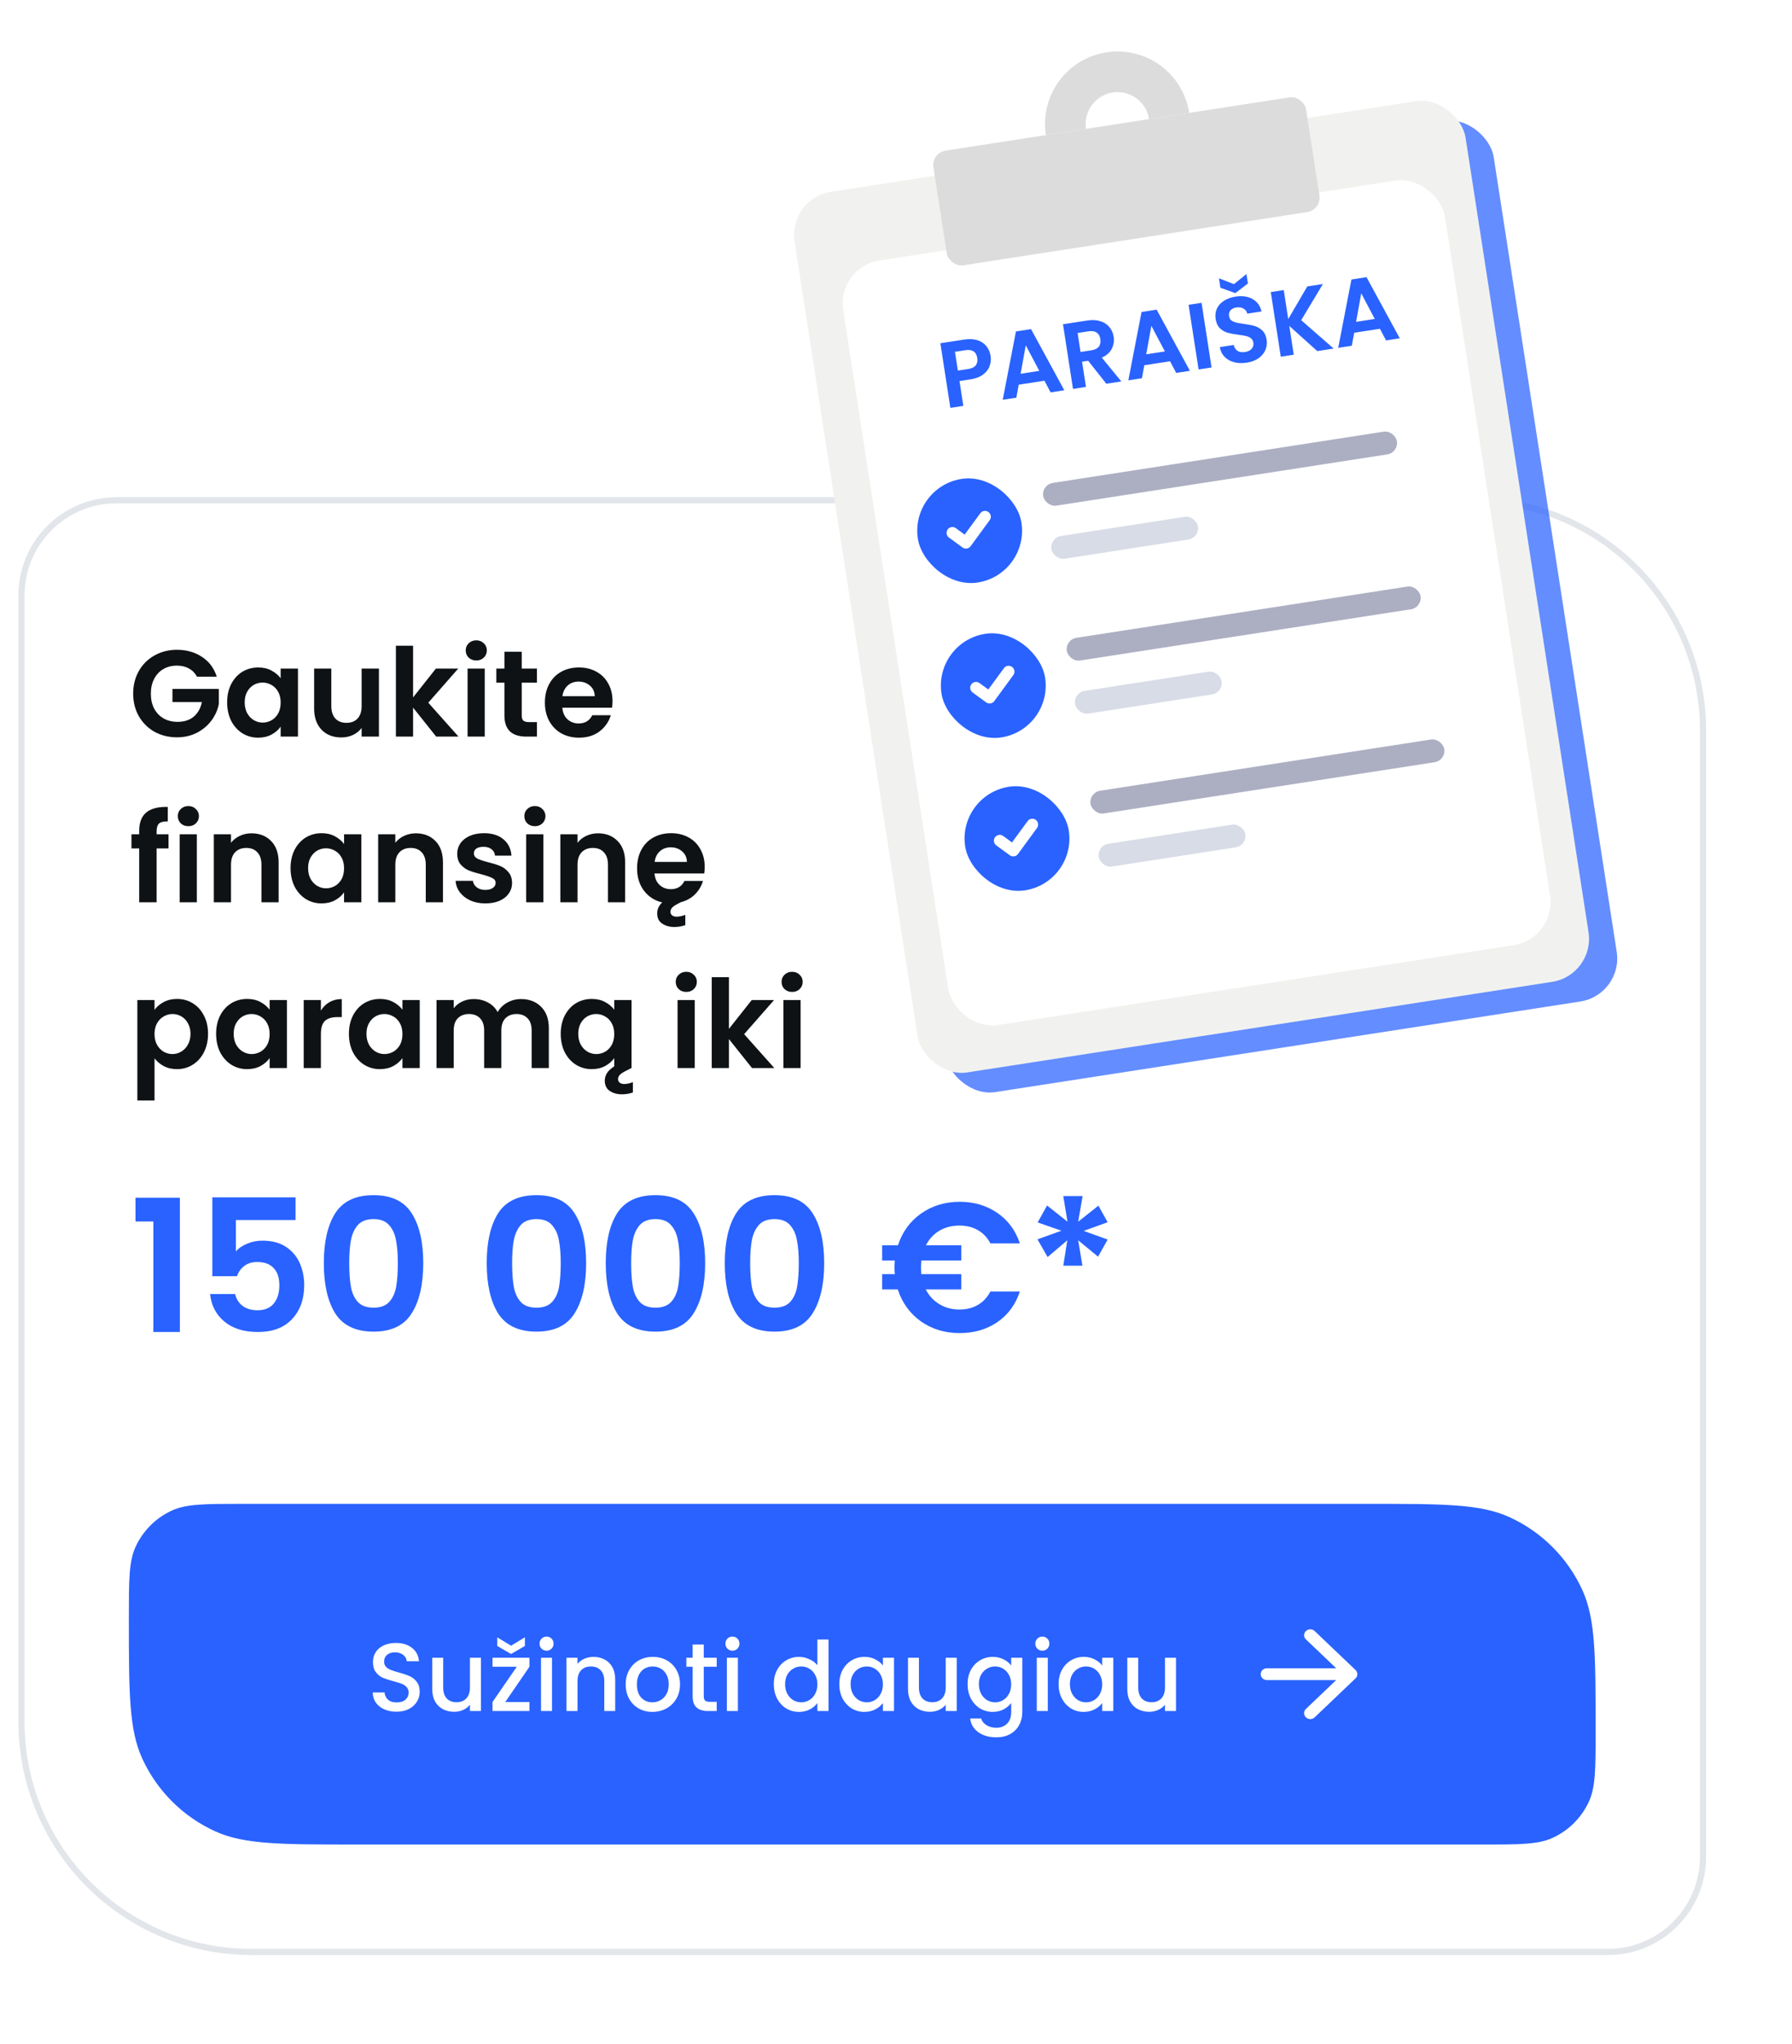 <svg width="292" height="333" viewBox="0 0 292 333" fill="none" xmlns="http://www.w3.org/2000/svg">
<g filter="url(#filter0_d_261_247)">
<path d="M3 96C3 87.163 10.163 80 19 80H240C260.987 80 278 97.013 278 118V301.502C278 310.338 270.837 317.502 262 317.502H41C20.013 317.502 3 300.489 3 279.502V96Z" fill="white"/>
<path d="M19 80.5H240C260.711 80.5 277.5 97.289 277.5 118V301.502C277.5 310.062 270.56 317.002 262 317.002H41C20.289 317.002 3.5 300.213 3.5 279.502V96C3.5 87.44 10.44 80.5 19 80.5Z" stroke="#E2E5E9"/>
<path d="M32.1 109.24C31.78 108.653 31.34 108.207 30.78 107.9C30.22 107.593 29.567 107.44 28.82 107.44C27.993 107.44 27.26 107.627 26.62 108C25.98 108.373 25.48 108.907 25.12 109.6C24.76 110.293 24.58 111.093 24.58 112C24.58 112.933 24.76 113.747 25.12 114.44C25.493 115.133 26.007 115.667 26.66 116.04C27.313 116.413 28.073 116.6 28.94 116.6C30.007 116.6 30.88 116.32 31.56 115.76C32.24 115.187 32.687 114.393 32.9 113.38H28.1V111.24H35.66V113.68C35.473 114.653 35.073 115.553 34.46 116.38C33.847 117.207 33.053 117.873 32.08 118.38C31.12 118.873 30.04 119.12 28.84 119.12C27.493 119.12 26.273 118.82 25.18 118.22C24.1 117.607 23.247 116.76 22.62 115.68C22.007 114.6 21.7 113.373 21.7 112C21.7 110.627 22.007 109.4 22.62 108.32C23.247 107.227 24.1 106.38 25.18 105.78C26.273 105.167 27.487 104.86 28.82 104.86C30.393 104.86 31.76 105.247 32.92 106.02C34.08 106.78 34.88 107.853 35.32 109.24H32.1ZM37.012 113.42C37.012 112.3 37.232 111.307 37.672 110.44C38.125 109.573 38.732 108.907 39.492 108.44C40.265 107.973 41.125 107.74 42.072 107.74C42.898 107.74 43.618 107.907 44.232 108.24C44.858 108.573 45.358 108.993 45.732 109.5V107.92H48.552V119H45.732V117.38C45.372 117.9 44.872 118.333 44.232 118.68C43.605 119.013 42.878 119.18 42.052 119.18C41.118 119.18 40.265 118.94 39.492 118.46C38.732 117.98 38.125 117.307 37.672 116.44C37.232 115.56 37.012 114.553 37.012 113.42ZM45.732 113.46C45.732 112.78 45.598 112.2 45.332 111.72C45.065 111.227 44.705 110.853 44.252 110.6C43.798 110.333 43.312 110.2 42.792 110.2C42.272 110.2 41.792 110.327 41.352 110.58C40.912 110.833 40.552 111.207 40.272 111.7C40.005 112.18 39.872 112.753 39.872 113.42C39.872 114.087 40.005 114.673 40.272 115.18C40.552 115.673 40.912 116.053 41.352 116.32C41.805 116.587 42.285 116.72 42.792 116.72C43.312 116.72 43.798 116.593 44.252 116.34C44.705 116.073 45.065 115.7 45.332 115.22C45.598 114.727 45.732 114.14 45.732 113.46ZM61.746 107.92V119H58.926V117.6C58.566 118.08 58.093 118.46 57.506 118.74C56.933 119.007 56.306 119.14 55.626 119.14C54.76 119.14 53.993 118.96 53.326 118.6C52.66 118.227 52.133 117.687 51.746 116.98C51.373 116.26 51.186 115.407 51.186 114.42V107.92H53.986V114.02C53.986 114.9 54.206 115.58 54.646 116.06C55.086 116.527 55.686 116.76 56.446 116.76C57.22 116.76 57.826 116.527 58.266 116.06C58.706 115.58 58.926 114.9 58.926 114.02V107.92H61.746ZM71.069 119L67.309 114.28V119H64.509V104.2H67.309V112.62L71.029 107.92H74.669L69.789 113.48L74.709 119H71.069ZM77.609 106.6C77.115 106.6 76.702 106.447 76.369 106.14C76.049 105.82 75.889 105.427 75.889 104.96C75.889 104.493 76.049 104.107 76.369 103.8C76.702 103.48 77.115 103.32 77.609 103.32C78.102 103.32 78.509 103.48 78.829 103.8C79.162 104.107 79.329 104.493 79.329 104.96C79.329 105.427 79.162 105.82 78.829 106.14C78.509 106.447 78.102 106.6 77.609 106.6ZM78.989 107.92V119H76.189V107.92H78.989ZM85.015 110.22V115.58C85.015 115.953 85.102 116.227 85.275 116.4C85.462 116.56 85.768 116.64 86.195 116.64H87.495V119H85.735C83.375 119 82.195 117.853 82.195 115.56V110.22H80.875V107.92H82.195V105.18H85.015V107.92H87.495V110.22H85.015ZM99.809 113.22C99.809 113.62 99.782 113.98 99.729 114.3H91.629C91.696 115.1 91.976 115.727 92.469 116.18C92.962 116.633 93.569 116.86 94.289 116.86C95.329 116.86 96.069 116.413 96.509 115.52H99.529C99.209 116.587 98.596 117.467 97.689 118.16C96.782 118.84 95.669 119.18 94.349 119.18C93.282 119.18 92.322 118.947 91.469 118.48C90.629 118 89.969 117.327 89.489 116.46C89.022 115.593 88.789 114.593 88.789 113.46C88.789 112.313 89.022 111.307 89.489 110.44C89.956 109.573 90.609 108.907 91.449 108.44C92.289 107.973 93.256 107.74 94.349 107.74C95.402 107.74 96.342 107.967 97.169 108.42C98.009 108.873 98.656 109.52 99.109 110.36C99.576 111.187 99.809 112.14 99.809 113.22ZM96.909 112.42C96.896 111.7 96.636 111.127 96.129 110.7C95.622 110.26 95.002 110.04 94.269 110.04C93.576 110.04 92.989 110.253 92.509 110.68C92.042 111.093 91.756 111.673 91.649 112.42H96.909ZM27.46 137.22H25.52V146H22.68V137.22H21.42V134.92H22.68V134.36C22.68 133 23.067 132 23.84 131.36C24.613 130.72 25.78 130.42 27.34 130.46V132.82C26.66 132.807 26.187 132.92 25.92 133.16C25.653 133.4 25.52 133.833 25.52 134.46V134.92H27.46V137.22ZM30.695 133.6C30.201 133.6 29.788 133.447 29.454 133.14C29.134 132.82 28.974 132.427 28.974 131.96C28.974 131.493 29.134 131.107 29.454 130.8C29.788 130.48 30.201 130.32 30.695 130.32C31.188 130.32 31.595 130.48 31.915 130.8C32.248 131.107 32.414 131.493 32.414 131.96C32.414 132.427 32.248 132.82 31.915 133.14C31.595 133.447 31.188 133.6 30.695 133.6ZM32.075 134.92V146H29.274V134.92H32.075ZM40.981 134.76C42.301 134.76 43.368 135.18 44.181 136.02C44.994 136.847 45.401 138.007 45.401 139.5V146H42.601V139.88C42.601 139 42.381 138.327 41.941 137.86C41.501 137.38 40.901 137.14 40.141 137.14C39.368 137.14 38.754 137.38 38.301 137.86C37.861 138.327 37.641 139 37.641 139.88V146H34.841V134.92H37.641V136.3C38.014 135.82 38.488 135.447 39.061 135.18C39.648 134.9 40.288 134.76 40.981 134.76ZM47.344 140.42C47.344 139.3 47.564 138.307 48.004 137.44C48.457 136.573 49.064 135.907 49.824 135.44C50.597 134.973 51.457 134.74 52.404 134.74C53.23 134.74 53.95 134.907 54.564 135.24C55.19 135.573 55.69 135.993 56.064 136.5V134.92H58.884V146H56.064V144.38C55.704 144.9 55.204 145.333 54.564 145.68C53.937 146.013 53.21 146.18 52.384 146.18C51.45 146.18 50.597 145.94 49.824 145.46C49.064 144.98 48.457 144.307 48.004 143.44C47.564 142.56 47.344 141.553 47.344 140.42ZM56.064 140.46C56.064 139.78 55.93 139.2 55.664 138.72C55.397 138.227 55.037 137.853 54.584 137.6C54.13 137.333 53.644 137.2 53.124 137.2C52.604 137.2 52.124 137.327 51.684 137.58C51.244 137.833 50.884 138.207 50.604 138.7C50.337 139.18 50.204 139.753 50.204 140.42C50.204 141.087 50.337 141.673 50.604 142.18C50.884 142.673 51.244 143.053 51.684 143.32C52.137 143.587 52.617 143.72 53.124 143.72C53.644 143.72 54.13 143.593 54.584 143.34C55.037 143.073 55.397 142.7 55.664 142.22C55.93 141.727 56.064 141.14 56.064 140.46ZM67.758 134.76C69.078 134.76 70.145 135.18 70.958 136.02C71.772 136.847 72.178 138.007 72.178 139.5V146H69.378V139.88C69.378 139 69.158 138.327 68.718 137.86C68.278 137.38 67.678 137.14 66.918 137.14C66.145 137.14 65.532 137.38 65.078 137.86C64.638 138.327 64.418 139 64.418 139.88V146H61.618V134.92H64.418V136.3C64.792 135.82 65.265 135.447 65.838 135.18C66.425 134.9 67.065 134.76 67.758 134.76ZM79.081 146.18C78.174 146.18 77.361 146.02 76.641 145.7C75.921 145.367 75.348 144.92 74.921 144.36C74.508 143.8 74.281 143.18 74.241 142.5H77.061C77.114 142.927 77.321 143.28 77.681 143.56C78.054 143.84 78.514 143.98 79.061 143.98C79.594 143.98 80.008 143.873 80.301 143.66C80.608 143.447 80.761 143.173 80.761 142.84C80.761 142.48 80.574 142.213 80.201 142.04C79.841 141.853 79.261 141.653 78.461 141.44C77.634 141.24 76.954 141.033 76.421 140.82C75.901 140.607 75.448 140.28 75.061 139.84C74.688 139.4 74.501 138.807 74.501 138.06C74.501 137.447 74.674 136.887 75.021 136.38C75.381 135.873 75.888 135.473 76.541 135.18C77.208 134.887 77.988 134.74 78.881 134.74C80.201 134.74 81.254 135.073 82.041 135.74C82.828 136.393 83.261 137.28 83.341 138.4H80.661C80.621 137.96 80.434 137.613 80.101 137.36C79.781 137.093 79.348 136.96 78.801 136.96C78.294 136.96 77.901 137.053 77.621 137.24C77.354 137.427 77.221 137.687 77.221 138.02C77.221 138.393 77.408 138.68 77.781 138.88C78.154 139.067 78.734 139.26 79.521 139.46C80.321 139.66 80.981 139.867 81.501 140.08C82.021 140.293 82.468 140.627 82.841 141.08C83.228 141.52 83.428 142.107 83.441 142.84C83.441 143.48 83.261 144.053 82.901 144.56C82.554 145.067 82.048 145.467 81.381 145.76C80.728 146.04 79.961 146.18 79.081 146.18ZM87.159 133.6C86.666 133.6 86.253 133.447 85.919 133.14C85.599 132.82 85.439 132.427 85.439 131.96C85.439 131.493 85.599 131.107 85.919 130.8C86.253 130.48 86.666 130.32 87.159 130.32C87.653 130.32 88.059 130.48 88.379 130.8C88.713 131.107 88.879 131.493 88.879 131.96C88.879 132.427 88.713 132.82 88.379 133.14C88.059 133.447 87.653 133.6 87.159 133.6ZM88.539 134.92V146H85.739V134.92H88.539ZM97.446 134.76C98.766 134.76 99.832 135.18 100.646 136.02C101.459 136.847 101.866 138.007 101.866 139.5V146H99.066V139.88C99.066 139 98.846 138.327 98.406 137.86C97.966 137.38 97.366 137.14 96.606 137.14C95.832 137.14 95.219 137.38 94.766 137.86C94.326 138.327 94.106 139 94.106 139.88V146H91.306V134.92H94.106V136.3C94.479 135.82 94.952 135.447 95.526 135.18C96.112 134.9 96.752 134.76 97.446 134.76ZM114.828 140.22C114.828 140.62 114.802 140.98 114.748 141.3H106.648C106.715 142.1 106.995 142.727 107.488 143.18C107.982 143.633 108.588 143.86 109.308 143.86C110.348 143.86 111.088 143.413 111.528 142.52H114.548C114.295 143.36 113.862 144.087 113.248 144.7C112.635 145.313 111.868 145.74 110.948 145.98L110.488 146.22C110.035 146.447 109.715 146.66 109.528 146.86C109.342 147.073 109.248 147.3 109.248 147.54C109.248 147.78 109.335 147.973 109.508 148.12C109.695 148.267 109.942 148.34 110.248 148.34C110.675 148.34 111.148 148.24 111.668 148.04V149.72C111.095 149.92 110.502 150.02 109.888 150.02C109.102 150.02 108.435 149.833 107.888 149.46C107.355 149.1 107.088 148.547 107.088 147.8C107.088 147.12 107.362 146.527 107.908 146.02C106.668 145.727 105.675 145.087 104.928 144.1C104.182 143.113 103.808 141.9 103.808 140.46C103.808 139.313 104.042 138.307 104.508 137.44C104.975 136.573 105.628 135.907 106.468 135.44C107.308 134.973 108.275 134.74 109.368 134.74C110.422 134.74 111.362 134.967 112.188 135.42C113.028 135.873 113.675 136.52 114.128 137.36C114.595 138.187 114.828 139.14 114.828 140.22ZM111.928 139.42C111.915 138.7 111.655 138.127 111.148 137.7C110.642 137.26 110.022 137.04 109.288 137.04C108.595 137.04 108.008 137.253 107.528 137.68C107.062 138.093 106.775 138.673 106.668 139.42H111.928ZM25.18 163.52C25.54 163.013 26.033 162.593 26.66 162.26C27.3 161.913 28.027 161.74 28.84 161.74C29.787 161.74 30.64 161.973 31.4 162.44C32.173 162.907 32.78 163.573 33.22 164.44C33.673 165.293 33.9 166.287 33.9 167.42C33.9 168.553 33.673 169.56 33.22 170.44C32.78 171.307 32.173 171.98 31.4 172.46C30.64 172.94 29.787 173.18 28.84 173.18C28.027 173.18 27.307 173.013 26.68 172.68C26.067 172.347 25.567 171.927 25.18 171.42V178.28H22.38V161.92H25.18V163.52ZM31.04 167.42C31.04 166.753 30.9 166.18 30.62 165.7C30.353 165.207 29.993 164.833 29.54 164.58C29.1 164.327 28.62 164.2 28.1 164.2C27.593 164.2 27.113 164.333 26.66 164.6C26.22 164.853 25.86 165.227 25.58 165.72C25.313 166.213 25.18 166.793 25.18 167.46C25.18 168.127 25.313 168.707 25.58 169.2C25.86 169.693 26.22 170.073 26.66 170.34C27.113 170.593 27.593 170.72 28.1 170.72C28.62 170.72 29.1 170.587 29.54 170.32C29.993 170.053 30.353 169.673 30.62 169.18C30.9 168.687 31.04 168.1 31.04 167.42ZM35.215 167.42C35.215 166.3 35.435 165.307 35.875 164.44C36.328 163.573 36.935 162.907 37.695 162.44C38.468 161.973 39.328 161.74 40.275 161.74C41.101 161.74 41.821 161.907 42.435 162.24C43.061 162.573 43.561 162.993 43.935 163.5V161.92H46.755V173H43.935V171.38C43.575 171.9 43.075 172.333 42.435 172.68C41.808 173.013 41.081 173.18 40.255 173.18C39.321 173.18 38.468 172.94 37.695 172.46C36.935 171.98 36.328 171.307 35.875 170.44C35.435 169.56 35.215 168.553 35.215 167.42ZM43.935 167.46C43.935 166.78 43.801 166.2 43.535 165.72C43.268 165.227 42.908 164.853 42.455 164.6C42.001 164.333 41.515 164.2 40.995 164.2C40.475 164.2 39.995 164.327 39.555 164.58C39.115 164.833 38.755 165.207 38.475 165.7C38.208 166.18 38.075 166.753 38.075 167.42C38.075 168.087 38.208 168.673 38.475 169.18C38.755 169.673 39.115 170.053 39.555 170.32C40.008 170.587 40.488 170.72 40.995 170.72C41.515 170.72 42.001 170.593 42.455 170.34C42.908 170.073 43.268 169.7 43.535 169.22C43.801 168.727 43.935 168.14 43.935 167.46ZM52.289 163.64C52.649 163.053 53.116 162.593 53.689 162.26C54.276 161.927 54.943 161.76 55.689 161.76V164.7H54.949C54.069 164.7 53.403 164.907 52.949 165.32C52.509 165.733 52.289 166.453 52.289 167.48V173H49.489V161.92H52.289V163.64ZM56.855 167.42C56.855 166.3 57.075 165.307 57.515 164.44C57.969 163.573 58.575 162.907 59.335 162.44C60.109 161.973 60.969 161.74 61.915 161.74C62.742 161.74 63.462 161.907 64.075 162.24C64.702 162.573 65.202 162.993 65.575 163.5V161.92H68.395V173H65.575V171.38C65.215 171.9 64.715 172.333 64.075 172.68C63.449 173.013 62.722 173.18 61.895 173.18C60.962 173.18 60.109 172.94 59.335 172.46C58.575 171.98 57.969 171.307 57.515 170.44C57.075 169.56 56.855 168.553 56.855 167.42ZM65.575 167.46C65.575 166.78 65.442 166.2 65.175 165.72C64.909 165.227 64.549 164.853 64.095 164.6C63.642 164.333 63.155 164.2 62.635 164.2C62.115 164.2 61.635 164.327 61.195 164.58C60.755 164.833 60.395 165.207 60.115 165.7C59.849 166.18 59.715 166.753 59.715 167.42C59.715 168.087 59.849 168.673 60.115 169.18C60.395 169.673 60.755 170.053 61.195 170.32C61.649 170.587 62.129 170.72 62.635 170.72C63.155 170.72 63.642 170.593 64.095 170.34C64.549 170.073 64.909 169.7 65.175 169.22C65.442 168.727 65.575 168.14 65.575 167.46ZM84.89 161.76C86.25 161.76 87.343 162.18 88.17 163.02C89.01 163.847 89.43 165.007 89.43 166.5V173H86.63V166.88C86.63 166.013 86.41 165.353 85.97 164.9C85.53 164.433 84.93 164.2 84.17 164.2C83.41 164.2 82.803 164.433 82.35 164.9C81.91 165.353 81.69 166.013 81.69 166.88V173H78.89V166.88C78.89 166.013 78.67 165.353 78.23 164.9C77.79 164.433 77.19 164.2 76.43 164.2C75.657 164.2 75.043 164.433 74.59 164.9C74.15 165.353 73.93 166.013 73.93 166.88V173H71.13V161.92H73.93V163.26C74.29 162.793 74.75 162.427 75.31 162.16C75.883 161.893 76.51 161.76 77.19 161.76C78.057 161.76 78.83 161.947 79.51 162.32C80.19 162.68 80.717 163.2 81.09 163.88C81.45 163.24 81.97 162.727 82.65 162.34C83.343 161.953 84.09 161.76 84.89 161.76ZM101.707 175.6C102.134 175.6 102.607 175.5 103.127 175.3V176.98C102.554 177.18 101.96 177.28 101.347 177.28C100.56 177.28 99.894 177.093 99.347 176.72C98.814 176.36 98.547 175.807 98.547 175.06C98.547 174.62 98.667 174.207 98.907 173.82C99.147 173.447 99.54 173.08 100.087 172.72V171.38C99.727 171.9 99.227 172.333 98.587 172.68C97.96 173.013 97.234 173.18 96.407 173.18C95.474 173.18 94.62 172.94 93.847 172.46C93.087 171.98 92.48 171.307 92.027 170.44C91.587 169.56 91.367 168.553 91.367 167.42C91.367 166.3 91.587 165.307 92.027 164.44C92.48 163.573 93.087 162.907 93.847 162.44C94.62 161.973 95.48 161.74 96.427 161.74C97.254 161.74 97.974 161.907 98.587 162.24C99.214 162.573 99.714 162.993 100.087 163.5V161.92H102.907V173H102.887L101.947 173.48C101.494 173.707 101.174 173.92 100.987 174.12C100.8 174.333 100.707 174.56 100.707 174.8C100.707 175.04 100.794 175.233 100.967 175.38C101.154 175.527 101.4 175.6 101.707 175.6ZM97.147 170.72C97.667 170.72 98.154 170.593 98.607 170.34C99.06 170.073 99.42 169.7 99.687 169.22C99.954 168.727 100.087 168.14 100.087 167.46C100.087 166.78 99.954 166.2 99.687 165.72C99.42 165.227 99.06 164.853 98.607 164.6C98.154 164.333 97.667 164.2 97.147 164.2C96.627 164.2 96.147 164.327 95.707 164.58C95.267 164.833 94.907 165.207 94.627 165.7C94.36 166.18 94.227 166.753 94.227 167.42C94.227 168.087 94.36 168.673 94.627 169.18C94.907 169.673 95.267 170.053 95.707 170.32C96.16 170.587 96.64 170.72 97.147 170.72ZM111.827 160.6C111.334 160.6 110.921 160.447 110.587 160.14C110.267 159.82 110.107 159.427 110.107 158.96C110.107 158.493 110.267 158.107 110.587 157.8C110.921 157.48 111.334 157.32 111.827 157.32C112.321 157.32 112.727 157.48 113.047 157.8C113.381 158.107 113.547 158.493 113.547 158.96C113.547 159.427 113.381 159.82 113.047 160.14C112.727 160.447 112.321 160.6 111.827 160.6ZM113.207 161.92V173H110.407V161.92H113.207ZM122.534 173L118.774 168.28V173H115.974V158.2H118.774V166.62L122.494 161.92H126.134L121.254 167.48L126.174 173H122.534ZM129.073 160.6C128.58 160.6 128.167 160.447 127.833 160.14C127.513 159.82 127.353 159.427 127.353 158.96C127.353 158.493 127.513 158.107 127.833 157.8C128.167 157.48 128.58 157.32 129.073 157.32C129.567 157.32 129.973 157.48 130.293 157.8C130.627 158.107 130.793 158.493 130.793 158.96C130.793 159.427 130.627 159.82 130.293 160.14C129.973 160.447 129.567 160.6 129.073 160.6ZM130.453 161.92V173H127.653V161.92H130.453Z" fill="#0F1214"/>
<path d="M22.08 198V194.13H29.31V216H24.99V198H22.08ZM48.159 197.76H38.439V202.89C38.859 202.37 39.459 201.95 40.239 201.63C41.019 201.29 41.849 201.12 42.729 201.12C44.329 201.12 45.639 201.47 46.659 202.17C47.679 202.87 48.419 203.77 48.879 204.87C49.339 205.95 49.569 207.11 49.569 208.35C49.569 210.65 48.909 212.5 47.589 213.9C46.289 215.3 44.429 216 42.009 216C39.729 216 37.909 215.43 36.549 214.29C35.189 213.15 34.419 211.66 34.239 209.82H38.319C38.499 210.62 38.899 211.26 39.519 211.74C40.159 212.22 40.969 212.46 41.949 212.46C43.129 212.46 44.019 212.09 44.619 211.35C45.219 210.61 45.519 209.63 45.519 208.41C45.519 207.17 45.209 206.23 44.589 205.59C43.989 204.93 43.099 204.6 41.919 204.6C41.079 204.6 40.379 204.81 39.819 205.23C39.259 205.65 38.859 206.21 38.619 206.91H34.599V194.07H48.159V197.76ZM52.766 204.78C52.766 201.32 53.386 198.61 54.626 196.65C55.886 194.69 57.966 193.71 60.866 193.71C63.766 193.71 65.836 194.69 67.076 196.65C68.336 198.61 68.966 201.32 68.966 204.78C68.966 208.26 68.336 210.99 67.076 212.97C65.836 214.95 63.766 215.94 60.866 215.94C57.966 215.94 55.886 214.95 54.626 212.97C53.386 210.99 52.766 208.26 52.766 204.78ZM64.826 204.78C64.826 203.3 64.726 202.06 64.526 201.06C64.346 200.04 63.966 199.21 63.386 198.57C62.826 197.93 61.986 197.61 60.866 197.61C59.746 197.61 58.896 197.93 58.316 198.57C57.756 199.21 57.376 200.04 57.176 201.06C56.996 202.06 56.906 203.3 56.906 204.78C56.906 206.3 56.996 207.58 57.176 208.62C57.356 209.64 57.736 210.47 58.316 211.11C58.896 211.73 59.746 212.04 60.866 212.04C61.986 212.04 62.836 211.73 63.416 211.11C63.996 210.47 64.376 209.64 64.556 208.62C64.736 207.58 64.826 206.3 64.826 204.78ZM79.309 204.78C79.309 201.32 79.929 198.61 81.169 196.65C82.429 194.69 84.509 193.71 87.409 193.71C90.309 193.71 92.379 194.69 93.619 196.65C94.879 198.61 95.509 201.32 95.509 204.78C95.509 208.26 94.879 210.99 93.619 212.97C92.379 214.95 90.309 215.94 87.409 215.94C84.509 215.94 82.429 214.95 81.169 212.97C79.929 210.99 79.309 208.26 79.309 204.78ZM91.369 204.78C91.369 203.3 91.269 202.06 91.069 201.06C90.889 200.04 90.509 199.21 89.929 198.57C89.369 197.93 88.529 197.61 87.409 197.61C86.289 197.61 85.439 197.93 84.859 198.57C84.299 199.21 83.919 200.04 83.719 201.06C83.539 202.06 83.449 203.3 83.449 204.78C83.449 206.3 83.539 207.58 83.719 208.62C83.899 209.64 84.279 210.47 84.859 211.11C85.439 211.73 86.289 212.04 87.409 212.04C88.529 212.04 89.379 211.73 89.959 211.11C90.539 210.47 90.919 209.64 91.099 208.62C91.279 207.58 91.369 206.3 91.369 204.78ZM98.703 204.78C98.703 201.32 99.323 198.61 100.563 196.65C101.823 194.69 103.903 193.71 106.803 193.71C109.703 193.71 111.773 194.69 113.013 196.65C114.273 198.61 114.903 201.32 114.903 204.78C114.903 208.26 114.273 210.99 113.013 212.97C111.773 214.95 109.703 215.94 106.803 215.94C103.903 215.94 101.823 214.95 100.563 212.97C99.323 210.99 98.703 208.26 98.703 204.78ZM110.763 204.78C110.763 203.3 110.663 202.06 110.463 201.06C110.283 200.04 109.903 199.21 109.323 198.57C108.763 197.93 107.923 197.61 106.803 197.61C105.683 197.61 104.833 197.93 104.253 198.57C103.693 199.21 103.313 200.04 103.113 201.06C102.933 202.06 102.843 203.3 102.843 204.78C102.843 206.3 102.933 207.58 103.113 208.62C103.293 209.64 103.673 210.47 104.253 211.11C104.833 211.73 105.683 212.04 106.803 212.04C107.923 212.04 108.773 211.73 109.353 211.11C109.933 210.47 110.313 209.64 110.493 208.62C110.673 207.58 110.763 206.3 110.763 204.78ZM118.098 204.78C118.098 201.32 118.718 198.61 119.958 196.65C121.218 194.69 123.298 193.71 126.198 193.71C129.098 193.71 131.168 194.69 132.408 196.65C133.668 198.61 134.298 201.32 134.298 204.78C134.298 208.26 133.668 210.99 132.408 212.97C131.168 214.95 129.098 215.94 126.198 215.94C123.298 215.94 121.218 214.95 119.958 212.97C118.718 210.99 118.098 208.26 118.098 204.78ZM130.158 204.78C130.158 203.3 130.058 202.06 129.858 201.06C129.678 200.04 129.298 199.21 128.718 198.57C128.158 197.93 127.318 197.61 126.198 197.61C125.078 197.61 124.228 197.93 123.648 198.57C123.088 199.21 122.708 200.04 122.508 201.06C122.328 202.06 122.238 203.3 122.238 204.78C122.238 206.3 122.328 207.58 122.508 208.62C122.688 209.64 123.068 210.47 123.648 211.11C124.228 211.73 125.078 212.04 126.198 212.04C127.318 212.04 128.168 211.73 128.748 211.11C129.328 210.47 129.708 209.64 129.888 208.62C130.068 207.58 130.158 206.3 130.158 204.78ZM156.341 212.34C157.481 212.34 158.481 212.09 159.341 211.59C160.201 211.09 160.881 210.36 161.381 209.4H166.181C165.481 211.54 164.251 213.21 162.491 214.41C160.751 215.59 158.711 216.18 156.371 216.18C153.971 216.18 151.861 215.54 150.041 214.26C148.241 212.96 146.991 211.23 146.291 209.07H143.741V206.58H145.811C145.771 206.1 145.751 205.74 145.751 205.5C145.751 205.22 145.771 204.84 145.811 204.36H143.741V201.87H146.321C147.021 199.71 148.271 197.99 150.071 196.71C151.891 195.43 153.991 194.79 156.371 194.79C158.711 194.79 160.751 195.39 162.491 196.59C164.251 197.79 165.481 199.45 166.181 201.57H161.381C160.881 200.61 160.201 199.89 159.341 199.41C158.481 198.91 157.481 198.66 156.341 198.66C155.121 198.66 154.031 198.94 153.071 199.5C152.131 200.06 151.401 200.85 150.881 201.87H156.641V204.36H150.131C150.091 204.84 150.071 205.22 150.071 205.5C150.071 205.74 150.091 206.1 150.131 206.58H156.641V209.07H150.851C151.371 210.09 152.111 210.89 153.071 211.47C154.031 212.05 155.121 212.34 156.341 212.34ZM178.986 195.42L180.486 198.12L176.586 199.53L180.486 200.94L178.926 203.73L175.686 201.06L176.376 205.2H173.256L173.916 201.06L170.706 203.79L169.056 200.91L172.956 199.5L169.086 198.15L170.616 195.39L173.946 198.03L173.256 193.86H176.406L175.686 198.03L178.986 195.42Z" fill="#2962FF"/>
<path d="M21 262.501C21 256.439 21 253.408 22.07 251.047C23.271 248.396 25.396 246.271 28.047 245.07C30.408 244 33.439 244 39.501 244H222.999C235.122 244 241.184 244 245.906 246.14C251.209 248.543 255.457 252.791 257.86 258.094C260 262.816 260 268.878 260 281.001V281.001C260 287.063 260 290.094 258.93 292.455C257.729 295.106 255.604 297.231 252.953 298.432C250.592 299.502 247.561 299.502 241.499 299.502H58.001C45.878 299.502 39.816 299.502 35.094 297.362C29.791 294.959 25.543 290.711 23.14 285.408C21 280.686 21 274.624 21 262.501V262.501Z" fill="#2962FF"/>
<path d="M64.612 277.861C63.877 277.861 63.216 277.735 62.628 277.483C62.04 277.221 61.578 276.853 61.242 276.381C60.906 275.908 60.738 275.357 60.738 274.727H62.659C62.701 275.199 62.885 275.588 63.211 275.892C63.547 276.197 64.014 276.349 64.612 276.349C65.232 276.349 65.715 276.202 66.062 275.908C66.408 275.604 66.581 275.215 66.581 274.742C66.581 274.375 66.471 274.076 66.251 273.845C66.041 273.614 65.773 273.435 65.447 273.309C65.132 273.183 64.691 273.047 64.124 272.9C63.41 272.711 62.827 272.522 62.376 272.333C61.935 272.133 61.557 271.829 61.242 271.419C60.927 271.01 60.769 270.463 60.769 269.781C60.769 269.151 60.927 268.6 61.242 268.127C61.557 267.655 61.998 267.292 62.565 267.04C63.132 266.788 63.788 266.662 64.534 266.662C65.594 266.662 66.461 266.93 67.133 267.466C67.815 267.991 68.193 268.715 68.267 269.639H66.282C66.251 269.24 66.062 268.899 65.715 268.615C65.368 268.332 64.912 268.19 64.345 268.19C63.83 268.19 63.41 268.321 63.085 268.584C62.759 268.846 62.596 269.224 62.596 269.718C62.596 270.054 62.696 270.332 62.896 270.553C63.106 270.763 63.368 270.931 63.683 271.057C63.998 271.183 64.429 271.319 64.975 271.466C65.699 271.666 66.287 271.865 66.739 272.065C67.201 272.264 67.589 272.574 67.904 272.994C68.23 273.404 68.393 273.955 68.393 274.648C68.393 275.205 68.24 275.73 67.936 276.223C67.642 276.717 67.206 277.116 66.629 277.42C66.062 277.714 65.389 277.861 64.612 277.861ZM78.371 269.072V277.751H76.576V276.727C76.292 277.084 75.919 277.368 75.457 277.578C75.006 277.777 74.523 277.877 74.008 277.877C73.326 277.877 72.711 277.735 72.165 277.452C71.63 277.168 71.204 276.748 70.889 276.192C70.585 275.635 70.433 274.963 70.433 274.175V269.072H72.213V273.908C72.213 274.685 72.407 275.283 72.795 275.703C73.184 276.113 73.714 276.318 74.386 276.318C75.058 276.318 75.588 276.113 75.977 275.703C76.376 275.283 76.576 274.685 76.576 273.908V269.072H78.371ZM82.331 276.286H86.269V277.751H80.252V276.286L84.206 270.537H80.252V269.072H86.269V270.537L82.331 276.286ZM85.529 267.151L83.276 268.458L81.024 267.151V265.749L83.276 267.103L85.529 265.749V267.151ZM89.068 267.922C88.742 267.922 88.469 267.812 88.249 267.592C88.028 267.371 87.918 267.098 87.918 266.773C87.918 266.447 88.028 266.174 88.249 265.953C88.469 265.733 88.742 265.623 89.068 265.623C89.383 265.623 89.651 265.733 89.871 265.953C90.092 266.174 90.202 266.447 90.202 266.773C90.202 267.098 90.092 267.371 89.871 267.592C89.651 267.812 89.383 267.922 89.068 267.922ZM89.95 269.072V277.751H88.154V269.072H89.95ZM96.686 268.93C97.369 268.93 97.978 269.072 98.513 269.356C99.059 269.639 99.485 270.059 99.789 270.616C100.094 271.172 100.246 271.844 100.246 272.632V277.751H98.466V272.9C98.466 272.123 98.272 271.529 97.883 271.12C97.495 270.7 96.964 270.49 96.292 270.49C95.62 270.49 95.085 270.7 94.686 271.12C94.297 271.529 94.103 272.123 94.103 272.9V277.751H92.307V269.072H94.103V270.064C94.397 269.707 94.77 269.429 95.221 269.23C95.683 269.03 96.172 268.93 96.686 268.93ZM106.301 277.893C105.482 277.893 104.741 277.709 104.08 277.341C103.418 276.963 102.899 276.438 102.521 275.766C102.142 275.084 101.953 274.296 101.953 273.404C101.953 272.522 102.148 271.739 102.536 271.057C102.925 270.374 103.455 269.849 104.127 269.482C104.799 269.114 105.55 268.93 106.379 268.93C107.209 268.93 107.96 269.114 108.632 269.482C109.304 269.849 109.834 270.374 110.223 271.057C110.611 271.739 110.805 272.522 110.805 273.404C110.805 274.286 110.606 275.068 110.207 275.751C109.808 276.433 109.262 276.963 108.569 277.341C107.886 277.709 107.13 277.893 106.301 277.893ZM106.301 276.333C106.763 276.333 107.193 276.223 107.592 276.003C108.002 275.782 108.333 275.451 108.585 275.01C108.837 274.569 108.963 274.034 108.963 273.404C108.963 272.774 108.842 272.243 108.6 271.813C108.359 271.372 108.039 271.041 107.64 270.821C107.241 270.6 106.81 270.49 106.348 270.49C105.886 270.49 105.455 270.6 105.056 270.821C104.668 271.041 104.358 271.372 104.127 271.813C103.896 272.243 103.781 272.774 103.781 273.404C103.781 274.338 104.017 275.063 104.489 275.577C104.972 276.081 105.576 276.333 106.301 276.333ZM114.675 270.537V275.341C114.675 275.667 114.749 275.903 114.896 276.05C115.053 276.186 115.316 276.255 115.683 276.255H116.786V277.751H115.368C114.56 277.751 113.94 277.562 113.51 277.184C113.079 276.806 112.864 276.192 112.864 275.341V270.537H111.84V269.072H112.864V266.914H114.675V269.072H116.786V270.537H114.675ZM119.355 267.922C119.029 267.922 118.756 267.812 118.536 267.592C118.315 267.371 118.205 267.098 118.205 266.773C118.205 266.447 118.315 266.174 118.536 265.953C118.756 265.733 119.029 265.623 119.355 265.623C119.67 265.623 119.937 265.733 120.158 265.953C120.378 266.174 120.489 266.447 120.489 266.773C120.489 267.098 120.378 267.371 120.158 267.592C119.937 267.812 119.67 267.922 119.355 267.922ZM120.237 269.072V277.751H118.441V269.072H120.237ZM126.087 273.372C126.087 272.501 126.266 271.729 126.623 271.057C126.99 270.385 127.484 269.865 128.103 269.497C128.733 269.119 129.432 268.93 130.198 268.93C130.765 268.93 131.322 269.056 131.868 269.308C132.424 269.55 132.865 269.875 133.191 270.285V266.095H135.002V277.751H133.191V276.444C132.897 276.864 132.487 277.21 131.962 277.483C131.448 277.756 130.854 277.893 130.182 277.893C129.426 277.893 128.733 277.704 128.103 277.326C127.484 276.937 126.99 276.402 126.623 275.719C126.266 275.026 126.087 274.244 126.087 273.372ZM133.191 273.404C133.191 272.805 133.065 272.285 132.813 271.844C132.571 271.403 132.251 271.067 131.852 270.836C131.453 270.605 131.022 270.49 130.56 270.49C130.098 270.49 129.668 270.605 129.269 270.836C128.87 271.057 128.544 271.388 128.292 271.829C128.051 272.259 127.93 272.774 127.93 273.372C127.93 273.971 128.051 274.496 128.292 274.947C128.544 275.399 128.87 275.745 129.269 275.987C129.678 276.218 130.109 276.333 130.56 276.333C131.022 276.333 131.453 276.218 131.852 275.987C132.251 275.756 132.571 275.42 132.813 274.979C133.065 274.527 133.191 274.002 133.191 273.404ZM136.762 273.372C136.762 272.501 136.941 271.729 137.298 271.057C137.665 270.385 138.159 269.865 138.778 269.497C139.408 269.119 140.101 268.93 140.857 268.93C141.54 268.93 142.133 269.067 142.637 269.34C143.152 269.602 143.561 269.933 143.866 270.332V269.072H145.677V277.751H143.866V276.459C143.561 276.869 143.146 277.21 142.621 277.483C142.096 277.756 141.498 277.893 140.826 277.893C140.08 277.893 139.398 277.704 138.778 277.326C138.159 276.937 137.665 276.402 137.298 275.719C136.941 275.026 136.762 274.244 136.762 273.372ZM143.866 273.404C143.866 272.805 143.74 272.285 143.488 271.844C143.246 271.403 142.926 271.067 142.527 270.836C142.128 270.605 141.697 270.49 141.235 270.49C140.773 270.49 140.343 270.605 139.944 270.836C139.545 271.057 139.219 271.388 138.967 271.829C138.726 272.259 138.605 272.774 138.605 273.372C138.605 273.971 138.726 274.496 138.967 274.947C139.219 275.399 139.545 275.745 139.944 275.987C140.353 276.218 140.784 276.333 141.235 276.333C141.697 276.333 142.128 276.218 142.527 275.987C142.926 275.756 143.246 275.42 143.488 274.979C143.74 274.527 143.866 274.002 143.866 273.404ZM155.895 269.072V277.751H154.1V276.727C153.816 277.084 153.443 277.368 152.981 277.578C152.53 277.777 152.047 277.877 151.532 277.877C150.85 277.877 150.235 277.735 149.689 277.452C149.154 277.168 148.729 276.748 148.414 276.192C148.109 275.635 147.957 274.963 147.957 274.175V269.072H149.737V273.908C149.737 274.685 149.931 275.283 150.319 275.703C150.708 276.113 151.238 276.318 151.91 276.318C152.582 276.318 153.113 276.113 153.501 275.703C153.9 275.283 154.1 274.685 154.1 273.908V269.072H155.895ZM161.761 268.93C162.433 268.93 163.026 269.067 163.541 269.34C164.066 269.602 164.475 269.933 164.769 270.332V269.072H166.581V277.893C166.581 278.691 166.413 279.4 166.077 280.019C165.741 280.649 165.253 281.143 164.612 281.5C163.982 281.857 163.226 282.035 162.344 282.035C161.168 282.035 160.191 281.757 159.414 281.2C158.637 280.654 158.196 279.909 158.091 278.964H159.871C160.007 279.415 160.296 279.778 160.737 280.051C161.189 280.334 161.724 280.476 162.344 280.476C163.068 280.476 163.651 280.255 164.092 279.814C164.544 279.373 164.769 278.733 164.769 277.893V276.444C164.465 276.853 164.05 277.2 163.525 277.483C163.011 277.756 162.423 277.893 161.761 277.893C161.005 277.893 160.312 277.704 159.682 277.326C159.062 276.937 158.569 276.402 158.201 275.719C157.844 275.026 157.666 274.244 157.666 273.372C157.666 272.501 157.844 271.729 158.201 271.057C158.569 270.385 159.062 269.865 159.682 269.497C160.312 269.119 161.005 268.93 161.761 268.93ZM164.769 273.404C164.769 272.805 164.643 272.285 164.391 271.844C164.15 271.403 163.83 271.067 163.431 270.836C163.032 270.605 162.601 270.49 162.139 270.49C161.677 270.49 161.247 270.605 160.848 270.836C160.448 271.057 160.123 271.388 159.871 271.829C159.629 272.259 159.509 272.774 159.509 273.372C159.509 273.971 159.629 274.496 159.871 274.947C160.123 275.399 160.448 275.745 160.848 275.987C161.257 276.218 161.688 276.333 162.139 276.333C162.601 276.333 163.032 276.218 163.431 275.987C163.83 275.756 164.15 275.42 164.391 274.979C164.643 274.527 164.769 274.002 164.769 273.404ZM169.853 267.922C169.527 267.922 169.254 267.812 169.034 267.592C168.813 267.371 168.703 267.098 168.703 266.773C168.703 266.447 168.813 266.174 169.034 265.953C169.254 265.733 169.527 265.623 169.853 265.623C170.168 265.623 170.436 265.733 170.656 265.953C170.877 266.174 170.987 266.447 170.987 266.773C170.987 267.098 170.877 267.371 170.656 267.592C170.436 267.812 170.168 267.922 169.853 267.922ZM170.735 269.072V277.751H168.939V269.072H170.735ZM172.494 273.372C172.494 272.501 172.672 271.729 173.029 271.057C173.397 270.385 173.89 269.865 174.51 269.497C175.14 269.119 175.833 268.93 176.589 268.93C177.272 268.93 177.865 269.067 178.369 269.34C178.883 269.602 179.293 269.933 179.598 270.332V269.072H181.409V277.751H179.598V276.459C179.293 276.869 178.878 277.21 178.353 277.483C177.828 277.756 177.23 277.893 176.558 277.893C175.812 277.893 175.129 277.704 174.51 277.326C173.89 276.937 173.397 276.402 173.029 275.719C172.672 275.026 172.494 274.244 172.494 273.372ZM179.598 273.404C179.598 272.805 179.471 272.285 179.219 271.844C178.978 271.403 178.658 271.067 178.259 270.836C177.86 270.605 177.429 270.49 176.967 270.49C176.505 270.49 176.075 270.605 175.676 270.836C175.277 271.057 174.951 271.388 174.699 271.829C174.457 272.259 174.337 272.774 174.337 273.372C174.337 273.971 174.457 274.496 174.699 274.947C174.951 275.399 175.277 275.745 175.676 275.987C176.085 276.218 176.516 276.333 176.967 276.333C177.429 276.333 177.86 276.218 178.259 275.987C178.658 275.756 178.978 275.42 179.219 274.979C179.471 274.527 179.598 274.002 179.598 273.404ZM191.627 269.072V277.751H189.831V276.727C189.548 277.084 189.175 277.368 188.713 277.578C188.262 277.777 187.779 277.877 187.264 277.877C186.581 277.877 185.967 277.735 185.421 277.452C184.886 277.168 184.46 276.748 184.145 276.192C183.841 275.635 183.689 274.963 183.689 274.175V269.072H185.468V273.908C185.468 274.685 185.663 275.283 186.051 275.703C186.44 276.113 186.97 276.318 187.642 276.318C188.314 276.318 188.844 276.113 189.233 275.703C189.632 275.283 189.831 274.685 189.831 273.908V269.072H191.627Z" fill="#2962FF"/>
<path d="M64.612 277.861C63.877 277.861 63.216 277.735 62.628 277.483C62.04 277.221 61.578 276.853 61.242 276.381C60.906 275.908 60.738 275.357 60.738 274.727H62.659C62.701 275.199 62.885 275.588 63.211 275.892C63.547 276.197 64.014 276.349 64.612 276.349C65.232 276.349 65.715 276.202 66.062 275.908C66.408 275.604 66.581 275.215 66.581 274.742C66.581 274.375 66.471 274.076 66.251 273.845C66.041 273.614 65.773 273.435 65.447 273.309C65.132 273.183 64.691 273.047 64.124 272.9C63.41 272.711 62.827 272.522 62.376 272.333C61.935 272.133 61.557 271.829 61.242 271.419C60.927 271.01 60.769 270.463 60.769 269.781C60.769 269.151 60.927 268.6 61.242 268.127C61.557 267.655 61.998 267.292 62.565 267.04C63.132 266.788 63.788 266.662 64.534 266.662C65.594 266.662 66.461 266.93 67.133 267.466C67.815 267.991 68.193 268.715 68.267 269.639H66.282C66.251 269.24 66.062 268.899 65.715 268.615C65.368 268.332 64.912 268.19 64.345 268.19C63.83 268.19 63.41 268.321 63.085 268.584C62.759 268.846 62.596 269.224 62.596 269.718C62.596 270.054 62.696 270.332 62.896 270.553C63.106 270.763 63.368 270.931 63.683 271.057C63.998 271.183 64.429 271.319 64.975 271.466C65.699 271.666 66.287 271.865 66.739 272.065C67.201 272.264 67.589 272.574 67.904 272.994C68.23 273.404 68.393 273.955 68.393 274.648C68.393 275.205 68.24 275.73 67.936 276.223C67.642 276.717 67.206 277.116 66.629 277.42C66.062 277.714 65.389 277.861 64.612 277.861ZM78.371 269.072V277.751H76.576V276.727C76.292 277.084 75.919 277.368 75.457 277.578C75.006 277.777 74.523 277.877 74.008 277.877C73.326 277.877 72.711 277.735 72.165 277.452C71.63 277.168 71.204 276.748 70.889 276.192C70.585 275.635 70.433 274.963 70.433 274.175V269.072H72.213V273.908C72.213 274.685 72.407 275.283 72.795 275.703C73.184 276.113 73.714 276.318 74.386 276.318C75.058 276.318 75.588 276.113 75.977 275.703C76.376 275.283 76.576 274.685 76.576 273.908V269.072H78.371ZM82.331 276.286H86.269V277.751H80.252V276.286L84.206 270.537H80.252V269.072H86.269V270.537L82.331 276.286ZM85.529 267.151L83.276 268.458L81.024 267.151V265.749L83.276 267.103L85.529 265.749V267.151ZM89.068 267.922C88.742 267.922 88.469 267.812 88.249 267.592C88.028 267.371 87.918 267.098 87.918 266.773C87.918 266.447 88.028 266.174 88.249 265.953C88.469 265.733 88.742 265.623 89.068 265.623C89.383 265.623 89.651 265.733 89.871 265.953C90.092 266.174 90.202 266.447 90.202 266.773C90.202 267.098 90.092 267.371 89.871 267.592C89.651 267.812 89.383 267.922 89.068 267.922ZM89.95 269.072V277.751H88.154V269.072H89.95ZM96.686 268.93C97.369 268.93 97.978 269.072 98.513 269.356C99.059 269.639 99.485 270.059 99.789 270.616C100.094 271.172 100.246 271.844 100.246 272.632V277.751H98.466V272.9C98.466 272.123 98.272 271.529 97.883 271.12C97.495 270.7 96.964 270.49 96.292 270.49C95.62 270.49 95.085 270.7 94.686 271.12C94.297 271.529 94.103 272.123 94.103 272.9V277.751H92.307V269.072H94.103V270.064C94.397 269.707 94.77 269.429 95.221 269.23C95.683 269.03 96.172 268.93 96.686 268.93ZM106.301 277.893C105.482 277.893 104.741 277.709 104.08 277.341C103.418 276.963 102.899 276.438 102.521 275.766C102.142 275.084 101.953 274.296 101.953 273.404C101.953 272.522 102.148 271.739 102.536 271.057C102.925 270.374 103.455 269.849 104.127 269.482C104.799 269.114 105.55 268.93 106.379 268.93C107.209 268.93 107.96 269.114 108.632 269.482C109.304 269.849 109.834 270.374 110.223 271.057C110.611 271.739 110.805 272.522 110.805 273.404C110.805 274.286 110.606 275.068 110.207 275.751C109.808 276.433 109.262 276.963 108.569 277.341C107.886 277.709 107.13 277.893 106.301 277.893ZM106.301 276.333C106.763 276.333 107.193 276.223 107.592 276.003C108.002 275.782 108.333 275.451 108.585 275.01C108.837 274.569 108.963 274.034 108.963 273.404C108.963 272.774 108.842 272.243 108.6 271.813C108.359 271.372 108.039 271.041 107.64 270.821C107.241 270.6 106.81 270.49 106.348 270.49C105.886 270.49 105.455 270.6 105.056 270.821C104.668 271.041 104.358 271.372 104.127 271.813C103.896 272.243 103.781 272.774 103.781 273.404C103.781 274.338 104.017 275.063 104.489 275.577C104.972 276.081 105.576 276.333 106.301 276.333ZM114.675 270.537V275.341C114.675 275.667 114.749 275.903 114.896 276.05C115.053 276.186 115.316 276.255 115.683 276.255H116.786V277.751H115.368C114.56 277.751 113.94 277.562 113.51 277.184C113.079 276.806 112.864 276.192 112.864 275.341V270.537H111.84V269.072H112.864V266.914H114.675V269.072H116.786V270.537H114.675ZM119.355 267.922C119.029 267.922 118.756 267.812 118.536 267.592C118.315 267.371 118.205 267.098 118.205 266.773C118.205 266.447 118.315 266.174 118.536 265.953C118.756 265.733 119.029 265.623 119.355 265.623C119.67 265.623 119.937 265.733 120.158 265.953C120.378 266.174 120.489 266.447 120.489 266.773C120.489 267.098 120.378 267.371 120.158 267.592C119.937 267.812 119.67 267.922 119.355 267.922ZM120.237 269.072V277.751H118.441V269.072H120.237ZM126.087 273.372C126.087 272.501 126.266 271.729 126.623 271.057C126.99 270.385 127.484 269.865 128.103 269.497C128.733 269.119 129.432 268.93 130.198 268.93C130.765 268.93 131.322 269.056 131.868 269.308C132.424 269.55 132.865 269.875 133.191 270.285V266.095H135.002V277.751H133.191V276.444C132.897 276.864 132.487 277.21 131.962 277.483C131.448 277.756 130.854 277.893 130.182 277.893C129.426 277.893 128.733 277.704 128.103 277.326C127.484 276.937 126.99 276.402 126.623 275.719C126.266 275.026 126.087 274.244 126.087 273.372ZM133.191 273.404C133.191 272.805 133.065 272.285 132.813 271.844C132.571 271.403 132.251 271.067 131.852 270.836C131.453 270.605 131.022 270.49 130.56 270.49C130.098 270.49 129.668 270.605 129.269 270.836C128.87 271.057 128.544 271.388 128.292 271.829C128.051 272.259 127.93 272.774 127.93 273.372C127.93 273.971 128.051 274.496 128.292 274.947C128.544 275.399 128.87 275.745 129.269 275.987C129.678 276.218 130.109 276.333 130.56 276.333C131.022 276.333 131.453 276.218 131.852 275.987C132.251 275.756 132.571 275.42 132.813 274.979C133.065 274.527 133.191 274.002 133.191 273.404ZM136.762 273.372C136.762 272.501 136.941 271.729 137.298 271.057C137.665 270.385 138.159 269.865 138.778 269.497C139.408 269.119 140.101 268.93 140.857 268.93C141.54 268.93 142.133 269.067 142.637 269.34C143.152 269.602 143.561 269.933 143.866 270.332V269.072H145.677V277.751H143.866V276.459C143.561 276.869 143.146 277.21 142.621 277.483C142.096 277.756 141.498 277.893 140.826 277.893C140.08 277.893 139.398 277.704 138.778 277.326C138.159 276.937 137.665 276.402 137.298 275.719C136.941 275.026 136.762 274.244 136.762 273.372ZM143.866 273.404C143.866 272.805 143.74 272.285 143.488 271.844C143.246 271.403 142.926 271.067 142.527 270.836C142.128 270.605 141.697 270.49 141.235 270.49C140.773 270.49 140.343 270.605 139.944 270.836C139.545 271.057 139.219 271.388 138.967 271.829C138.726 272.259 138.605 272.774 138.605 273.372C138.605 273.971 138.726 274.496 138.967 274.947C139.219 275.399 139.545 275.745 139.944 275.987C140.353 276.218 140.784 276.333 141.235 276.333C141.697 276.333 142.128 276.218 142.527 275.987C142.926 275.756 143.246 275.42 143.488 274.979C143.74 274.527 143.866 274.002 143.866 273.404ZM155.895 269.072V277.751H154.1V276.727C153.816 277.084 153.443 277.368 152.981 277.578C152.53 277.777 152.047 277.877 151.532 277.877C150.85 277.877 150.235 277.735 149.689 277.452C149.154 277.168 148.729 276.748 148.414 276.192C148.109 275.635 147.957 274.963 147.957 274.175V269.072H149.737V273.908C149.737 274.685 149.931 275.283 150.319 275.703C150.708 276.113 151.238 276.318 151.91 276.318C152.582 276.318 153.113 276.113 153.501 275.703C153.9 275.283 154.1 274.685 154.1 273.908V269.072H155.895ZM161.761 268.93C162.433 268.93 163.026 269.067 163.541 269.34C164.066 269.602 164.475 269.933 164.769 270.332V269.072H166.581V277.893C166.581 278.691 166.413 279.4 166.077 280.019C165.741 280.649 165.253 281.143 164.612 281.5C163.982 281.857 163.226 282.035 162.344 282.035C161.168 282.035 160.191 281.757 159.414 281.2C158.637 280.654 158.196 279.909 158.091 278.964H159.871C160.007 279.415 160.296 279.778 160.737 280.051C161.189 280.334 161.724 280.476 162.344 280.476C163.068 280.476 163.651 280.255 164.092 279.814C164.544 279.373 164.769 278.733 164.769 277.893V276.444C164.465 276.853 164.05 277.2 163.525 277.483C163.011 277.756 162.423 277.893 161.761 277.893C161.005 277.893 160.312 277.704 159.682 277.326C159.062 276.937 158.569 276.402 158.201 275.719C157.844 275.026 157.666 274.244 157.666 273.372C157.666 272.501 157.844 271.729 158.201 271.057C158.569 270.385 159.062 269.865 159.682 269.497C160.312 269.119 161.005 268.93 161.761 268.93ZM164.769 273.404C164.769 272.805 164.643 272.285 164.391 271.844C164.15 271.403 163.83 271.067 163.431 270.836C163.032 270.605 162.601 270.49 162.139 270.49C161.677 270.49 161.247 270.605 160.848 270.836C160.448 271.057 160.123 271.388 159.871 271.829C159.629 272.259 159.509 272.774 159.509 273.372C159.509 273.971 159.629 274.496 159.871 274.947C160.123 275.399 160.448 275.745 160.848 275.987C161.257 276.218 161.688 276.333 162.139 276.333C162.601 276.333 163.032 276.218 163.431 275.987C163.83 275.756 164.15 275.42 164.391 274.979C164.643 274.527 164.769 274.002 164.769 273.404ZM169.853 267.922C169.527 267.922 169.254 267.812 169.034 267.592C168.813 267.371 168.703 267.098 168.703 266.773C168.703 266.447 168.813 266.174 169.034 265.953C169.254 265.733 169.527 265.623 169.853 265.623C170.168 265.623 170.436 265.733 170.656 265.953C170.877 266.174 170.987 266.447 170.987 266.773C170.987 267.098 170.877 267.371 170.656 267.592C170.436 267.812 170.168 267.922 169.853 267.922ZM170.735 269.072V277.751H168.939V269.072H170.735ZM172.494 273.372C172.494 272.501 172.672 271.729 173.029 271.057C173.397 270.385 173.89 269.865 174.51 269.497C175.14 269.119 175.833 268.93 176.589 268.93C177.272 268.93 177.865 269.067 178.369 269.34C178.883 269.602 179.293 269.933 179.598 270.332V269.072H181.409V277.751H179.598V276.459C179.293 276.869 178.878 277.21 178.353 277.483C177.828 277.756 177.23 277.893 176.558 277.893C175.812 277.893 175.129 277.704 174.51 277.326C173.89 276.937 173.397 276.402 173.029 275.719C172.672 275.026 172.494 274.244 172.494 273.372ZM179.598 273.404C179.598 272.805 179.471 272.285 179.219 271.844C178.978 271.403 178.658 271.067 178.259 270.836C177.86 270.605 177.429 270.49 176.967 270.49C176.505 270.49 176.075 270.605 175.676 270.836C175.277 271.057 174.951 271.388 174.699 271.829C174.457 272.259 174.337 272.774 174.337 273.372C174.337 273.971 174.457 274.496 174.699 274.947C174.951 275.399 175.277 275.745 175.676 275.987C176.085 276.218 176.516 276.333 176.967 276.333C177.429 276.333 177.86 276.218 178.259 275.987C178.658 275.756 178.978 275.42 179.219 274.979C179.471 274.527 179.598 274.002 179.598 273.404ZM191.627 269.072V277.751H189.831V276.727C189.548 277.084 189.175 277.368 188.713 277.578C188.262 277.777 187.779 277.877 187.264 277.877C186.581 277.877 185.967 277.735 185.421 277.452C184.886 277.168 184.46 276.748 184.145 276.192C183.841 275.635 183.689 274.963 183.689 274.175V269.072H185.468V273.908C185.468 274.685 185.663 275.283 186.051 275.703C186.44 276.113 186.97 276.318 187.642 276.318C188.314 276.318 188.844 276.113 189.233 275.703C189.632 275.283 189.831 274.685 189.831 273.908V269.072H191.627Z" fill="white"/>
<path d="M206.436 272.71L217.726 272.71L212.794 277.413C212.399 277.789 212.399 278.406 212.794 278.782C213.188 279.158 213.825 279.158 214.219 278.782L220.88 272.43C221.274 272.055 221.274 271.447 220.88 271.071L214.219 264.72C213.825 264.344 213.188 264.344 212.794 264.72C212.399 265.096 212.399 265.703 212.794 266.079L217.726 270.782L206.436 270.782C205.88 270.782 205.425 271.216 205.425 271.746C205.425 272.276 205.88 272.71 206.436 272.71Z" fill="#2962FF"/>
<path d="M206.436 272.71L217.726 272.71L212.794 277.413C212.399 277.789 212.399 278.406 212.794 278.782C213.188 279.158 213.825 279.158 214.219 278.782L220.88 272.43C221.274 272.055 221.274 271.447 220.88 271.071L214.219 264.72C213.825 264.344 213.188 264.344 212.794 264.72C212.399 265.096 212.399 265.703 212.794 266.079L217.726 270.782L206.436 270.782C205.88 270.782 205.425 271.216 205.425 271.746C205.425 272.276 205.88 272.71 206.436 272.71Z" fill="white"/>
</g>
<g filter="url(#filter1_f_261_247)">
<rect x="132.976" y="35.53" width="110.639" height="145.179" rx="7.09" transform="rotate(-8.8 132.976 35.53)" fill="#2962FF" fill-opacity="0.72"/>
</g>
<rect x="128.384" y="32.328" width="110.639" height="145.179" rx="7.09" transform="rotate(-8.8 128.384 32.328)" fill="#F1F2EF"/>
<rect x="136.314" y="43.517" width="99.224" height="126.045" rx="7.09" transform="rotate(-8.8 136.314 43.517)" fill="white"/>
<rect x="169.698" y="78.959" width="58.323" height="3.749" rx="1.875" transform="rotate(-8.8 169.698 78.959)" fill="#ACAFC2"/>
<rect x="171.037" y="87.604" width="24.162" height="3.749" rx="1.875" transform="rotate(-8.8 171.037 87.604)" fill="#D7DCE6"/>
<rect x="148.256" y="79.328" width="17.08" height="17.08" rx="8.54" transform="rotate(-8.8 148.256 79.328)" fill="#2962FF"/>
<path d="M155.189 86.811L157.395 88.423L160.499 84.181" stroke="white" stroke-width="1.9" stroke-linecap="round" stroke-linejoin="round"/>
<rect x="173.551" y="104.193" width="58.323" height="3.749" rx="1.875" transform="rotate(-8.8 173.551 104.193)" fill="#ACAFC2"/>
<rect x="174.89" y="112.838" width="24.162" height="3.749" rx="1.875" transform="rotate(-8.8 174.89 112.838)" fill="#D7DCE6"/>
<rect x="152.108" y="104.563" width="17.08" height="17.08" rx="8.54" transform="rotate(-8.8 152.108 104.563)" fill="#2962FF"/>
<path d="M159.041 112.046L161.247 113.658L164.351 109.416" stroke="white" stroke-width="1.9" stroke-linecap="round" stroke-linejoin="round"/>
<rect x="177.411" y="129.108" width="58.323" height="3.749" rx="1.875" transform="rotate(-8.8 177.411 129.108)" fill="#ACAFC2"/>
<rect x="178.749" y="137.753" width="24.162" height="3.749" rx="1.875" transform="rotate(-8.8 178.749 137.753)" fill="#D7DCE6"/>
<rect x="155.969" y="129.477" width="17.08" height="17.08" rx="8.54" transform="rotate(-8.8 155.969 129.477)" fill="#2962FF"/>
<path d="M162.902 136.96L165.107 138.572L168.212 134.331" stroke="white" stroke-width="1.9" stroke-linecap="round" stroke-linejoin="round"/>
<path d="M161.414 57.991C161.501 58.554 161.447 59.103 161.252 59.638C161.067 60.171 160.711 60.633 160.184 61.024C159.668 61.413 158.977 61.674 158.112 61.808L156.346 62.081L156.972 66.125L154.86 66.452L153.23 55.92L157.107 55.32C157.922 55.194 158.638 55.227 159.255 55.42C159.872 55.613 160.359 55.934 160.717 56.384C161.085 56.831 161.318 57.367 161.414 57.991ZM157.757 60.117C158.341 60.027 158.753 59.829 158.994 59.524C159.234 59.209 159.316 58.81 159.241 58.327C159.083 57.301 158.43 56.877 157.283 57.054L155.608 57.313L156.083 60.376L157.757 60.117ZM170.187 62.025L165.992 62.674L165.609 64.788L163.391 65.131L165.545 53.998L168.005 53.618L173.424 63.578L171.191 63.924L170.187 62.025ZM169.352 60.423L167.146 56.254L166.304 60.895L169.352 60.423ZM180.272 62.518L177.313 58.774L176.317 58.928L176.952 63.032L174.84 63.359L173.21 52.827L177.163 52.215C177.977 52.089 178.694 52.128 179.313 52.331C179.93 52.524 180.417 52.845 180.775 53.294C181.141 53.732 181.371 54.252 181.465 54.856C181.572 55.55 181.468 56.21 181.153 56.835C180.837 57.451 180.297 57.925 179.535 58.26L182.716 62.14L180.272 62.518ZM176.072 57.344L177.837 57.07C178.41 56.982 178.817 56.78 179.056 56.465C179.295 56.139 179.375 55.73 179.299 55.237C179.224 54.755 179.026 54.404 178.704 54.186C178.38 53.958 177.932 53.889 177.358 53.977L175.593 54.251L176.072 57.344ZM190.653 58.856L186.458 59.505L186.075 61.62L183.857 61.963L186.011 50.83L188.471 50.449L193.891 60.41L191.658 60.755L190.653 58.856ZM189.818 57.255L187.612 53.085L186.77 57.727L189.818 57.255ZM195.788 49.332L197.418 59.864L195.306 60.191L193.676 49.659L195.788 49.332ZM203.158 59.083C202.424 59.197 201.74 59.174 201.108 59.014C200.486 58.853 199.967 58.563 199.552 58.143C199.137 57.723 198.874 57.192 198.764 56.55L201.028 56.2C201.125 56.627 201.329 56.946 201.639 57.155C201.96 57.363 202.361 57.43 202.844 57.355C203.337 57.279 203.706 57.103 203.952 56.828C204.196 56.543 204.289 56.21 204.23 55.827C204.182 55.516 204.046 55.274 203.824 55.102C203.602 54.931 203.336 54.812 203.027 54.747C202.727 54.669 202.315 54.599 201.79 54.536C201.075 54.441 200.486 54.331 200.024 54.207C199.57 54.072 199.157 53.832 198.785 53.488C198.421 53.132 198.187 52.622 198.084 51.958C197.988 51.335 198.06 50.767 198.3 50.257C198.54 49.745 198.923 49.326 199.449 48.997C199.973 48.658 200.598 48.433 201.322 48.321C202.408 48.153 203.33 48.283 204.086 48.712C204.851 49.129 205.342 49.805 205.559 50.739L203.235 51.099C203.159 50.74 202.957 50.468 202.63 50.281C202.311 50.084 201.915 50.021 201.442 50.094C201.03 50.158 200.714 50.315 200.495 50.566C200.287 50.814 200.213 51.14 200.276 51.542C200.319 51.824 200.446 52.046 200.657 52.209C200.876 52.361 201.131 52.476 201.421 52.554C201.72 52.621 202.132 52.691 202.659 52.764C203.374 52.86 203.963 52.974 204.427 53.109C204.891 53.243 205.31 53.487 205.684 53.841C206.058 54.195 206.295 54.699 206.397 55.353C206.484 55.916 206.419 56.462 206.202 56.99C205.985 57.518 205.617 57.971 205.099 58.35C204.58 58.719 203.933 58.963 203.158 59.083ZM203.34 46.185L201.296 47.753L198.859 46.879L198.62 45.34L201.069 46.29L203.102 44.647L203.34 46.185ZM214.644 57.197L210.086 53.098L210.812 57.79L208.7 58.117L207.069 47.586L209.182 47.259L209.913 51.981L213.014 46.665L215.564 46.271L212.027 52.164L217.315 56.783L214.644 57.197ZM224.851 53.562L220.657 54.211L220.274 56.325L218.056 56.669L220.21 45.536L222.669 45.155L228.089 55.115L225.856 55.461L224.851 53.562ZM224.016 51.961L221.811 47.791L220.969 52.433L224.016 51.961Z" fill="#2962FF"/>
<rect x="151.735" y="24.9" width="61.45" height="18.908" rx="2.363" transform="rotate(-8.8 151.735 24.9)" fill="#DCDCDC"/>
<path d="M193.776 18.392C193.539 16.858 193.002 15.387 192.196 14.061C191.389 12.735 190.33 11.58 189.078 10.664C187.825 9.747 186.405 9.086 184.897 8.719C183.389 8.351 181.824 8.284 180.29 8.522C178.757 8.759 177.285 9.296 175.959 10.102C174.633 10.909 173.479 11.968 172.562 13.22C171.646 14.473 170.985 15.893 170.617 17.401C170.25 18.909 170.183 20.474 170.42 22.008L176.966 20.994C176.862 20.32 176.891 19.633 177.053 18.97C177.214 18.307 177.505 17.683 177.907 17.133C178.31 16.582 178.817 16.117 179.4 15.762C179.983 15.408 180.63 15.172 181.304 15.068C181.978 14.963 182.666 14.993 183.328 15.154C183.991 15.316 184.615 15.606 185.165 16.009C185.716 16.412 186.181 16.919 186.536 17.502C186.89 18.085 187.126 18.731 187.23 19.405L193.776 18.392Z" fill="#DCDCDC"/>
<defs>
<filter id="filter0_d_261_247" x="0" y="78" width="281" height="243.502" filterUnits="userSpaceOnUse" color-interpolation-filters="sRGB">
<feFlood flood-opacity="0" result="BackgroundImageFix"/>
<feColorMatrix in="SourceAlpha" type="matrix" values="0 0 0 0 0 0 0 0 0 0 0 0 0 0 0 0 0 0 127 0" result="hardAlpha"/>
<feOffset dy="1"/>
<feGaussianBlur stdDeviation="1.5"/>
<feColorMatrix type="matrix" values="0 0 0 0 0 0 0 0 0 0 0 0 0 0 0 0 0 0 0.1 0"/>
<feBlend mode="normal" in2="BackgroundImageFix" result="effect1_dropShadow_261_247"/>
<feBlend mode="normal" in="SourceGraphic" in2="effect1_dropShadow_261_247" result="shape"/>
</filter>
<filter id="filter1_f_261_247" x="118.776" y="4.404" width="159.947" height="188.795" filterUnits="userSpaceOnUse" color-interpolation-filters="sRGB">
<feFlood flood-opacity="0" result="BackgroundImageFix"/>
<feBlend mode="normal" in="SourceGraphic" in2="BackgroundImageFix" result="shape"/>
<feGaussianBlur stdDeviation="7.6" result="effect1_foregroundBlur_261_247"/>
</filter>
</defs>
</svg>
